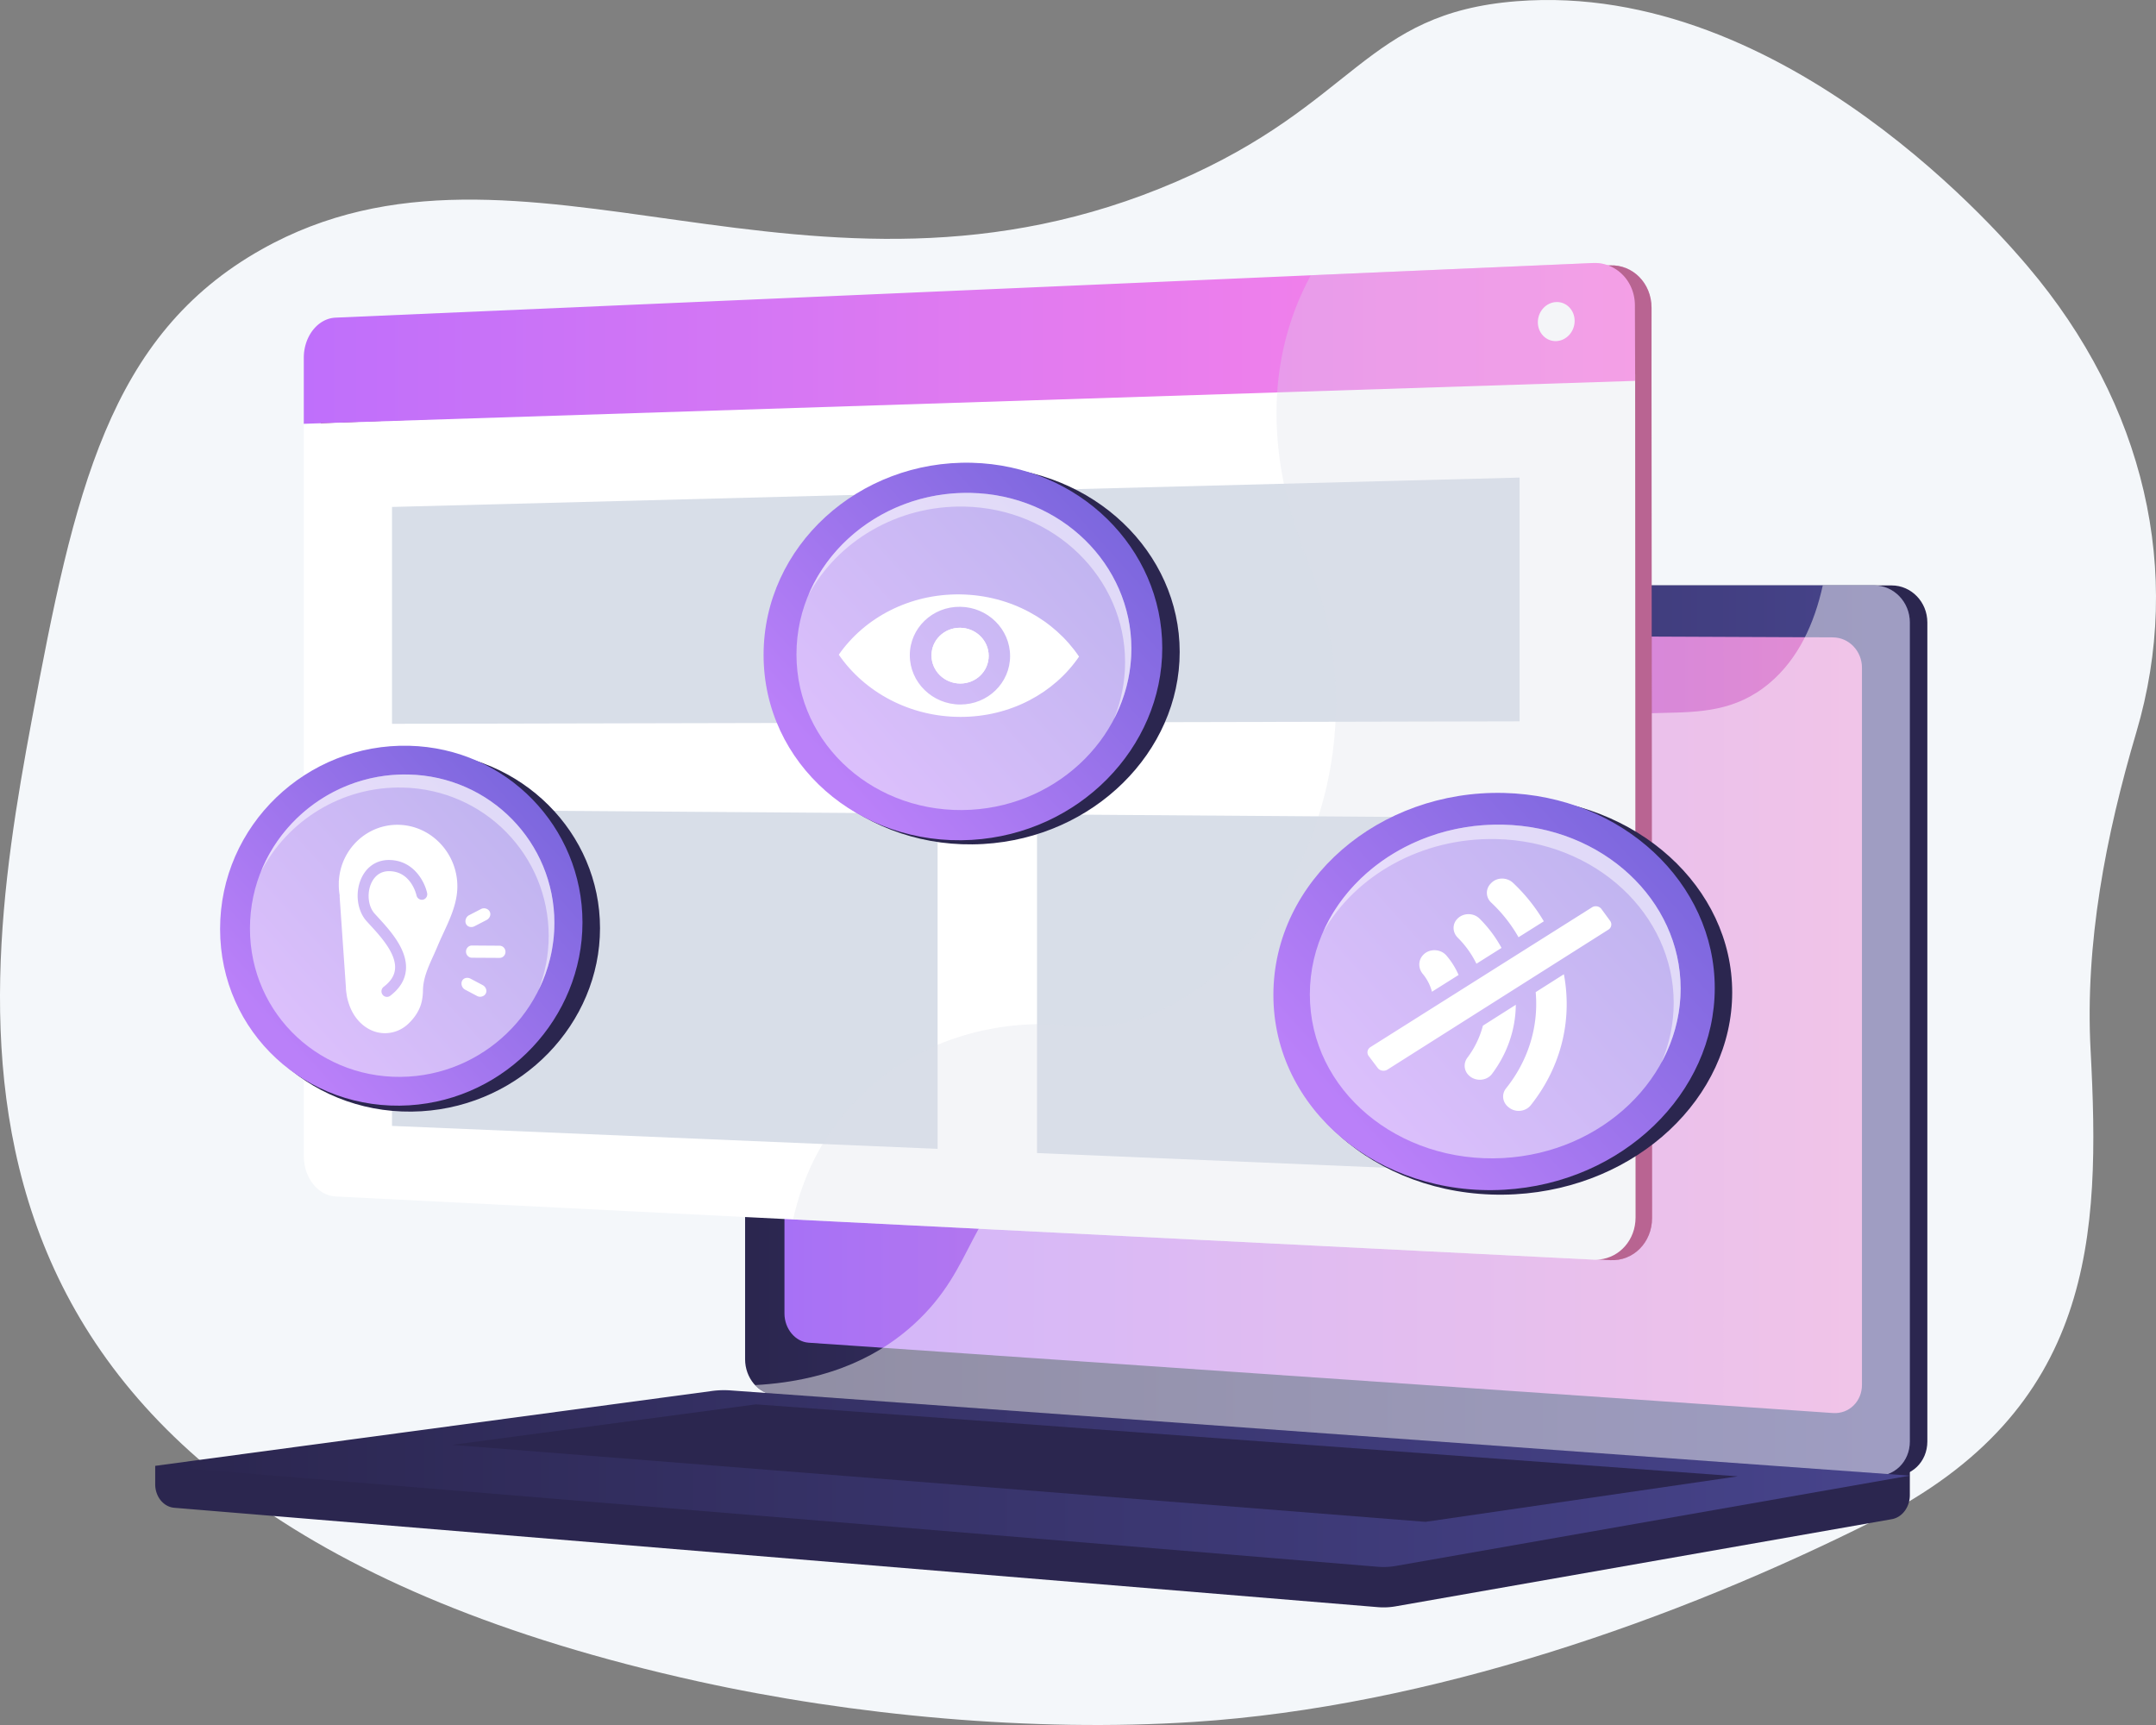 <svg xmlns="http://www.w3.org/2000/svg" width="480" height="384" fill="none" viewBox="0 0 480 384"><rect x="0" y="0" width="480" height="384" fill="#808080" stroke="none"/><path fill="#F4F7FA" d="M7.06 160.346c9.461-50.658 17.058-85.668 51.227-104.852 57.635-32.358 122.002 20.172 203.644-15.076C302.129 23.063 303.635 2.94 337.679.27c60.231-4.725 109.557 54.067 113.832 59.109 25.973 30.634 34.649 67.988 24.119 103.6-6.838 23.131-11.459 47.07-10.191 70.838 2.207 41.366.937 79.978-48.145 104.648-43.824 22.027-98.978 41.454-151.595 44.856-35.759 2.313-75.859-1.429-110.324-9.043C-20.262 335.471-5.951 229.998 7.059 160.346Z"/><path fill="#2B264F" d="m34.554 326.306 390.641-3.329v9.852c0 2.674-1.704 4.948-4.011 5.353l-110.462 19.401a15.53 15.53 0 0 1-3.963.182l-267.96-22.12c-2.392-.198-4.245-2.479-4.245-5.226v-4.113Z"/><path fill="#2B264F" d="m176.311 310.517 244.839 18.024c4.381.322 7.944-3.105 7.944-7.656V138.56c0-4.55-3.563-8.24-7.944-8.24H176.311c-3.609 0-6.528 3.335-6.528 7.449v164.819c0 4.113 2.919 7.663 6.528 7.929Z"/><path fill="url(#paint0_linear_8538_10925)" d="m172.413 310.517 244.839 18.024c4.381.322 7.943-3.105 7.943-7.656V138.56c0-4.55-3.562-8.24-7.943-8.24H172.413c-3.61 0-6.528 3.335-6.528 7.449v164.819c0 4.113 2.918 7.663 6.528 7.929Z"/><path fill="url(#paint1_linear_8538_10925)" d="m180.034 298.897 228.042 15.656c3.566.245 6.463-2.568 6.463-6.283V148.644c0-3.715-2.897-6.739-6.463-6.755l-228.042-.983c-2.977-.013-5.386 2.72-5.386 6.104v145.391c0 3.383 2.409 6.292 5.386 6.496Z"/><path fill="#fff" d="M286.181 135.308c0 1.694 1.261 3.071 2.817 3.076 1.558.005 2.822-1.367 2.822-3.065s-1.264-3.076-2.822-3.077c-1.556-.001-2.817 1.372-2.817 3.066Z"/><path fill="#fff" d="m417.253 328.541-243.601-17.933-1.239-.091c-1.656-.122-3.162-.941-4.313-2.183 17.53-.959 28.418-7.18 35.442-13.608 14.105-12.908 11.658-25.638 26.869-34.125 18.971-10.586 33.888 2.827 48.285-10.407 8.727-8.024 4.442-14.008 15.182-25.998 11.895-13.281 19.639-8.816 31.593-20.769 15.115-15.113 7.555-26.872 20.575-37.723 15.795-13.164 32.829-.98 47.865-13.604 6.485-5.445 10.043-13.361 11.901-21.78h11.44c4.381 0 7.943 3.69 7.943 8.24v182.325c0 4.551-3.561 7.977-7.942 7.656Z" opacity=".48"/><path fill="url(#paint2_linear_8538_10925)" d="m162.654 309.518 262.541 18.971-114.473 20.106a15.53 15.53 0 0 1-3.963.182L34.555 326.306l123.923-16.659a20.25 20.25 0 0 1 4.176-.129Z"/><path fill="#2B264F" d="m386.883 328.651-218.574-16.03-67.646 9.021 216.69 17.135 69.53-10.126Z"/><path fill="url(#paint3_linear_8538_10925)" d="M71.414 80.131v177.39c0 4.757 3.112 5.109 7.086 5.308l98.655 6.234 178.951 11.304 2.388.153c5.136.26 9.316-3.937 9.311-9.372l-.121-187.33.005-15.317c-.005-5.43-4.157-9.652-9.292-9.426l-.334.016-66.603 2.885-212.965 9.237c-3.974.17-7.08 4.166-7.08 8.918Z"/><path fill="#fff" d="M67.636 94.34v163.015c0 4.768 3.108 8.791 7.087 8.989l101.896 5.117 178.181 8.943c.449.024.882.01 1.313-.034 4.511-.456 8.024-4.391 8.02-9.359l-.092-186.227V83.34l-79.577 2.948-212.932 7.904-3.896.147Z"/><path fill="url(#paint4_linear_8538_10925)" d="M67.634 79.642V94.34l3.876-.126 212.93-6.862 79.599-2.568V83.34l-.053-15.345c0-4.16-2.462-7.61-5.911-8.901a8.679 8.679 0 0 0-3.436-.542l-62.809 2.727-217.11 9.43c-3.975.17-7.086 4.172-7.086 8.934Z"/><path fill="#fff" d="M342.379 71.74c.002 2.397 1.832 4.273 4.092 4.191 2.264-.081 4.101-2.098 4.099-4.503-.001-2.405-1.841-4.28-4.105-4.19-2.26.09-4.087 2.106-4.086 4.502Z"/><path fill="#D8DEE8" d="m87.277 161.126 251.035-.547v-54.267L87.277 112.85v48.276ZM230.88 256.68l107.432 4.52v-79.139l-107.432-.784v75.403ZM87.273 250.637l121.469 5.104v-74.626l-121.469-.881v70.403Z"/><path fill="#D8DEE8" d="M176.573 271.456 354.78 280.4c.45.023.895.01 1.326-.035l2.388.152c5.136.26 9.316-3.936 9.311-9.371l-.121-187.33.005-15.318c-.005-5.43-4.157-9.651-9.292-9.425l-.334.016a8.632 8.632 0 0 0-3.427-.541l-62.803 2.726c-.131.231-.252.463-.373.7-3.351 6.358-6.21 14.46-7.029 24.31-.028.352-.056.705-.075 1.063-.717 10.618.941 23.213 6.839 37.788 16.292 40.289-1.829 80.321-26.43 96.234-.76.494-1.524.961-2.298 1.402-7.564 4.362-15.645 6.447-23.463 5.586-14.232-1.569-28.565 1.715-40.055 9.521-1.47 1-2.893 2.069-4.264 3.216-8.133 6.796-14.405 16.167-17.53 27.967a56.17 56.17 0 0 0-.582 2.395Z" opacity=".3"/><path fill="#2B264F" d="M171.133 146.705c0-24.285 21.947-43.444 47.806-42.823 24.609.591 43.702 19.045 43.702 41.245 0 22.199-19.093 41.313-43.702 42.753-25.859 1.513-47.806-16.89-47.806-41.175Z"/><path fill="url(#paint5_linear_8538_10925)" d="M170 145.791c0-24.258 21.272-43.397 46.348-42.776 23.877.591 42.412 19.045 42.412 41.243 0 22.199-18.535 41.293-42.412 42.709C191.271 188.454 170 170.049 170 145.791Z"/><path fill="#fff" d="M177.32 145.664c0-20.324 17.796-36.405 38.834-35.939 20.094.445 35.732 15.951 35.732 34.652s-15.638 34.747-35.732 35.886c-21.038 1.192-38.834-14.275-38.834-34.599Z" opacity=".5"/><path fill="#fff" d="M214.71 112.772c20.116.422 35.771 15.918 35.771 34.629 0 4.449-.889 8.736-2.497 12.709 2.49-4.781 3.895-10.129 3.895-15.733 0-18.701-15.638-34.207-35.732-34.652-16.196-.359-30.467 9.098-36.186 22.787 6.475-12.012 19.794-20.053 34.749-19.74Z" opacity=".5"/><path fill="#fff" d="M220.115 146.004c0 3.419-2.838 6.173-6.35 6.153-3.522-.019-6.382-2.818-6.382-6.254 0-3.436 2.86-6.189 6.382-6.153 3.512.037 6.35 2.836 6.35 6.254Z"/><path fill="#fff" d="M213.766 132.319c-11.298-.149-21.304 5.2-27.024 13.419 5.72 8.311 15.726 13.82 27.024 13.85 11.199.03 20.957-5.336 26.469-13.423-5.512-8.175-15.27-13.697-26.469-13.846Zm0 24.512c-6.18-.023-11.211-4.934-11.211-10.967s5.031-10.863 11.211-10.787c6.15.075 11.114 4.984 11.114 10.965 0 5.982-4.964 10.812-11.114 10.789Z"/><path fill="#fff" d="M220.115 146.004c0 3.419-2.838 6.173-6.35 6.153-3.522-.019-6.382-2.818-6.382-6.254 0-3.436 2.86-6.189 6.382-6.153 3.512.037 6.35 2.836 6.35 6.254Z"/><path fill="#2B264F" d="M50.414 208.126c0-23.134 19.923-41.403 43.417-40.832 22.378.544 39.754 18.137 39.754 39.319 0 21.181-17.376 39.406-39.754 40.764-23.494 1.426-43.417-16.118-43.417-39.251Z"/><path fill="url(#paint6_linear_8538_10925)" d="M49 206.802c0-23.109 19.311-41.359 42.095-40.789 21.715.544 38.583 18.136 38.583 39.317s-16.868 39.388-38.583 40.724C68.311 247.456 49 229.911 49 206.802Z"/><path fill="#fff" d="M55.648 206.681c0-19.364 16.159-34.699 35.276-34.27 18.271.41 32.501 15.192 32.501 33.033s-14.23 33.143-32.501 34.219c-19.117 1.127-35.276-13.619-35.276-32.982Z" opacity=".5"/><path fill="#fff" d="M89.62 175.317c18.291.389 32.536 15.162 32.536 33.012 0 4.245-.81 8.335-2.273 12.125 2.266-4.561 3.545-9.663 3.545-15.009 0-17.841-14.23-32.624-32.501-33.034-14.718-.33-27.68 8.692-32.872 21.738 5.878-11.448 17.975-19.12 31.565-18.832Z" opacity=".5"/><path fill="#fff" d="M112.535 211.887c0 .748-.588 1.352-1.314 1.347l-6.149-.035c-.73-.004-1.322-.617-1.322-1.368 0-.751.592-1.355 1.322-1.351l6.149.043c.726.005 1.314.616 1.314 1.364ZM109.045 202.974c.316.641-.009 1.461-.727 1.833l-2.669 1.381c-.72.372-1.561.154-1.879-.488l-.014-.03c-.318-.642-.042-1.567.678-1.939l2.672-1.379c.719-.371 1.608-.049 1.925.592l.014.03ZM108.166 221.124c.317-.637-.009-1.462-.727-1.842l-2.671-1.415c-.721-.382-1.563-.174-1.881.464l-.014.03c-.318.638-.042 1.567.679 1.948l2.674 1.413c.719.38 1.609.069 1.926-.569l.014-.029ZM88.696 183.608c-7.068-.126-12.871 5.492-13.25 12.536l-.024.048.007.198.01.148c-.006.145-.012.296-.012.442 0 .799.072 1.585.203 2.348l-.02.214 1.405 20.281v.009c0 .579.098 1.143.18 1.695.089.656.275 1.29.471 1.897 1.23 3.849 4.382 6.579 8.056 6.575a7.534 7.534 0 0 0 5.086-2.012c1.458-1.344 2.639-3.06 3.081-5.033.181-.809.27-1.646.278-2.475.006-.623.075-1.239.187-1.847.512-2.765 1.973-5.373 3.02-7.907 1.778-4.304 4.45-8.582 4.45-13.416 0-7.41-5.86-13.572-13.128-13.701Zm5.474 16.664c-.651.14-1.297-.288-1.443-.957-.047-.217-1.232-5.32-6.037-5.385-2.488-.034-3.619 1.718-4.072 2.766-.963 2.229-.633 5.093.767 6.656.235.262.494.544.77.845 2.63 2.864 6.595 7.181 6.216 11.719-.182 2.189-1.356 4.125-3.491 5.755-.22.167-.476.248-.73.247a1.21 1.21 0 0 1-.977-.5 1.26 1.26 0 0 1 .244-1.742c1.581-1.205 2.409-2.507 2.532-3.982.287-3.434-3.234-7.263-5.57-9.802-.283-.309-.55-.599-.79-.867-2.055-2.291-2.565-6.229-1.211-9.358 1.18-2.727 3.482-4.266 6.312-4.225 5.42.079 7.865 4.852 8.402 7.364.144.67-.27 1.326-.922 1.466Z"/><path fill="#2B264F" d="M284.336 222.502c0-25.577 24.333-45.719 52.975-45.024 27.229.662 48.336 20.092 48.336 43.429 0 23.337-21.107 43.432-48.336 44.95-28.642 1.597-52.975-17.779-52.975-43.355Z"/><path fill="url(#paint7_linear_8538_10925)" d="M283.5 221.489c0-25.547 23.581-45.667 51.354-44.972 26.419.662 46.909 20.092 46.909 43.427 0 23.336-20.49 43.41-46.909 44.902-27.773 1.568-51.354-17.81-51.354-43.357Z"/><path fill="#fff" d="M291.617 221.362c0-21.4 19.723-38.306 43.022-37.784 22.234.499 39.526 16.825 39.526 36.487 0 19.661-17.292 36.531-39.526 37.729-23.299 1.255-43.022-15.031-43.022-36.432Z" opacity=".5"/><path fill="#fff" d="M333.05 186.782c22.26.473 39.572 16.788 39.572 36.461 0 4.678-.983 9.185-2.761 13.362 2.753-5.026 4.307-10.648 4.307-16.54 0-19.662-17.292-35.988-39.527-36.487-17.934-.402-33.747 9.533-40.086 23.938 7.177-12.639 21.934-21.085 38.495-20.734Z" opacity=".5"/><path fill="#fff" d="M338.075 208.638a32.589 32.589 0 0 0-6.082-7.716c-1.227-1.156-1.282-2.988-.152-4.185l.13-.134c1.275-1.349 3.524-1.364 4.898-.059a38.904 38.904 0 0 1 6.841 8.549l-5.635 3.545ZM340.809 246.023c-1.155 1.45-3.381 1.704-4.857.526l-.147-.115c-1.31-1.049-1.543-2.862-.514-4.152 4.714-5.882 7.253-13.285 6.628-21.168a3.675 3.675 0 0 0-.027-.255l6.279-3.984c.242 1.256.413 2.532.515 3.832.751 9.417-2.27 18.272-7.877 25.316ZM328.705 214.533a21.488 21.488 0 0 0-4.153-5.791c-1.185-1.186-1.262-2.982-.126-4.176l.022-.025c1.293-1.362 3.604-1.397 4.953-.049a28.233 28.233 0 0 1 4.891 6.521l-5.587 3.52ZM337.471 223.672c-.054 5.679-1.991 10.985-5.298 15.387-1.124 1.497-3.418 1.74-4.91.545l-.027-.02c-1.308-1.045-1.52-2.829-.534-4.142a20.491 20.491 0 0 0 3.445-7.122l7.324-4.648ZM324.731 217.036l-5.929 3.735a10.295 10.295 0 0 0-2.04-3.971c-1.049-1.274-1.049-3.024.077-4.215l.011-.015c1.382-1.459 3.875-1.379 5.188.156a17.083 17.083 0 0 1 2.693 4.31ZM358.467 204.99l-1.922-2.624c-.474-.648-1.415-.823-2.101-.39l-49.323 31.11c-.712.449-.89 1.344-.397 1.998l1.997 2.651c.492.653 1.466.818 2.175.368l49.19-31.158c.684-.433.855-1.308.381-1.955Z"/><defs><linearGradient id="paint0_linear_8538_10925" x1="425.195" x2="165.885" y1="229.441" y2="229.441" gradientUnits="userSpaceOnUse"><stop stop-color="#47448C"/><stop offset=".996" stop-color="#2B264F"/></linearGradient><linearGradient id="paint1_linear_8538_10925" x1="414.539" x2="174.648" y1="227.737" y2="227.737" gradientUnits="userSpaceOnUse"><stop offset=".004" stop-color="#E38DD2"/><stop offset="1" stop-color="#A771F6"/></linearGradient><linearGradient id="paint2_linear_8538_10925" x1="425.195" x2="34.554" y1="329.147" y2="329.147" gradientUnits="userSpaceOnUse"><stop stop-color="#47448C"/><stop offset=".996" stop-color="#2B264F"/></linearGradient><linearGradient id="paint3_linear_8538_10925" x1="367.805" x2="71.414" y1="169.799" y2="169.799" gradientUnits="userSpaceOnUse"><stop stop-color="#AB316D"/><stop offset="1" stop-color="#792D3D"/></linearGradient><linearGradient id="paint4_linear_8538_10925" x1="364.039" x2="67.634" y1="76.441" y2="76.441" gradientUnits="userSpaceOnUse"><stop stop-color="#FF85E6"/><stop offset="1" stop-color="#BF6FFB"/></linearGradient><linearGradient id="paint5_linear_8538_10925" x1="185.109" x2="262.225" y1="171.537" y2="101.557" gradientUnits="userSpaceOnUse"><stop stop-color="#BA80F9"/><stop offset=".996" stop-color="#6D61D7"/></linearGradient><linearGradient id="paint6_linear_8538_10925" x1="62.173" x2="133.75" y1="230.674" y2="165.72" gradientUnits="userSpaceOnUse"><stop stop-color="#BA80F9"/><stop offset=".996" stop-color="#6D61D7"/></linearGradient><linearGradient id="paint7_linear_8538_10925" x1="300.911" x2="384.474" y1="249.445" y2="173.614" gradientUnits="userSpaceOnUse"><stop stop-color="#BA80F9"/><stop offset=".996" stop-color="#6D61D7"/></linearGradient></defs></svg>